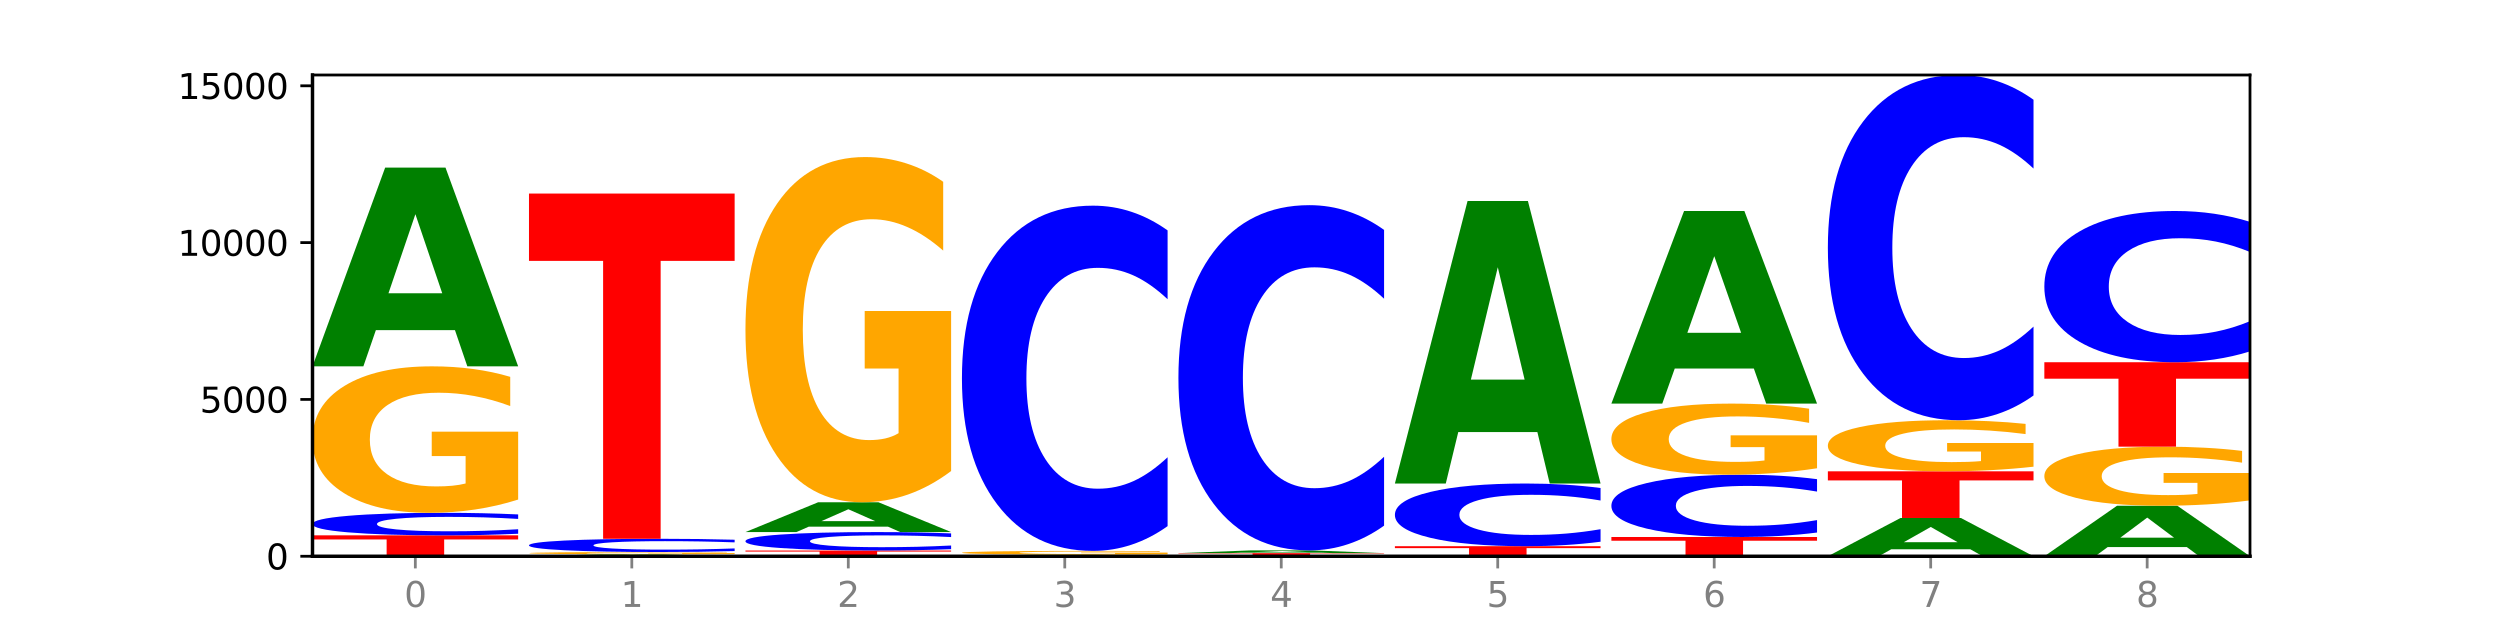 <?xml version="1.0" encoding="utf-8" standalone="no"?>
<!DOCTYPE svg PUBLIC "-//W3C//DTD SVG 1.1//EN"
  "http://www.w3.org/Graphics/SVG/1.1/DTD/svg11.dtd">
<svg xmlns:xlink="http://www.w3.org/1999/xlink" width="720pt" height="180pt" viewBox="0 0 720 180" xmlns="http://www.w3.org/2000/svg" version="1.1">
 <defs>
  <style type="text/css">*{stroke-linejoin: round; stroke-linecap: butt}</style>
 </defs>
 <g id="figure_1">
  <g id="patch_1">
   <path d="M 0 180 
L 720 180 
L 720 0 
L 0 0 
z
" style="fill: #ffffff"/>
  </g>
  <g id="axes_1">
   <g id="patch_2">
    <path d="M 90 160.2 
L 648 160.2 
L 648 21.6 
L 90 21.6 
z
" style="fill: #ffffff"/>
   </g>
   <g id="line2d_1">
    <path d="M 90 160.2 
L 648 160.2 
" clip-path="url(#pcd3d474371)" style="fill: none; stroke: #000000; stroke-width: 0.5; stroke-linecap: square"/>
   </g>
   <g id="patch_3">
    <path d="M 90 154.184 
L 149.229 154.184 
L 149.229 155.357 
L 127.92 155.357 
L 127.92 160.2 
L 111.35 160.2 
L 111.35 155.357 
L 90 155.357 
L 90 154.184 
z
" clip-path="url(#pcd3d474371)" style="fill: #ff0000"/>
   </g>
   <g id="patch_4">
    <path d="M 149.229 153.719 
Q 144.275 153.949 138.917 154.066 
Q 133.56 154.184 127.725 154.184 
Q 110.325 154.184 100.163 153.309 
Q 90 152.435 90 150.939 
Q 90 149.438 100.163 148.564 
Q 110.325 147.69 127.725 147.69 
Q 133.56 147.69 138.917 147.808 
Q 144.275 147.924 149.229 148.155 
L 149.229 149.45 
Q 144.23 149.144 139.38 149.002 
Q 134.53 148.859 129.173 148.859 
Q 119.562 148.859 114.056 149.413 
Q 108.564 149.966 108.564 150.939 
Q 108.564 151.907 114.056 152.462 
Q 119.562 153.014 129.173 153.014 
Q 134.53 153.014 139.38 152.872 
Q 144.23 152.729 149.229 152.423 
L 149.229 153.719 
z
" clip-path="url(#pcd3d474371)" style="fill: #0000ff"/>
   </g>
   <g id="patch_5">
    <path d="M 149.229 143.873 
Q 143.256 145.781 136.831 146.74 
Q 130.406 147.69 123.557 147.69 
Q 108.079 147.69 99.04 142.008 
Q 90 136.327 90 126.611 
Q 90 116.782 99.199 111.144 
Q 108.411 105.506 124.433 105.506 
Q 130.605 105.506 136.26 106.273 
Q 141.928 107.031 146.946 108.53 
L 146.946 116.939 
Q 141.769 115.013 136.645 114.063 
Q 131.521 113.105 126.371 113.105 
Q 116.84 113.105 111.677 116.607 
Q 106.513 120.102 106.513 126.611 
Q 106.513 133.059 111.491 136.579 
Q 116.469 140.091 125.628 140.091 
Q 128.123 140.091 130.26 139.891 
Q 132.397 139.682 134.097 139.246 
L 134.097 131.351 
L 124.34 131.351 
L 124.34 124.319 
L 149.229 124.319 
L 149.229 143.873 
z
" clip-path="url(#pcd3d474371)" style="fill: #ffa600"/>
   </g>
   <g id="patch_6">
    <path d="M 131.028 95.079 
L 108.249 95.079 
L 104.653 105.506 
L 90 105.506 
L 110.926 48.265 
L 128.303 48.265 
L 149.229 105.506 
L 134.588 105.506 
L 131.028 95.079 
z
M 111.882 84.455 
L 127.359 84.455 
L 119.633 61.686 
L 111.882 84.455 
z
" clip-path="url(#pcd3d474371)" style="fill: #008000"/>
   </g>
   <g id="patch_7">
    <path d="M 193.374 160.098 
L 170.596 160.098 
L 166.999 160.2 
L 152.346 160.2 
L 173.272 159.64 
L 190.65 159.64 
L 211.575 160.2 
L 196.935 160.2 
L 193.374 160.098 
z
M 174.229 159.994 
L 189.705 159.994 
L 181.979 159.771 
L 174.229 159.994 
z
" clip-path="url(#pcd3d474371)" style="fill: #008000"/>
   </g>
   <g id="patch_8">
    <path d="M 211.575 159.58 
Q 205.602 159.61 199.177 159.625 
Q 192.753 159.64 185.903 159.64 
Q 170.426 159.64 161.386 159.551 
Q 152.346 159.462 152.346 159.31 
Q 152.346 159.157 161.545 159.069 
Q 170.758 158.981 186.779 158.981 
Q 192.952 158.981 198.607 158.993 
Q 204.275 159.004 209.292 159.028 
L 209.292 159.159 
Q 204.115 159.129 198.992 159.114 
Q 193.868 159.099 188.717 159.099 
Q 179.187 159.099 174.023 159.154 
Q 168.859 159.209 168.859 159.31 
Q 168.859 159.411 173.837 159.466 
Q 178.815 159.521 187.974 159.521 
Q 190.47 159.521 192.607 159.518 
Q 194.744 159.515 196.443 159.508 
L 196.443 159.385 
L 186.686 159.385 
L 186.686 159.275 
L 211.575 159.275 
L 211.575 159.58 
z
" clip-path="url(#pcd3d474371)" style="fill: #ffa600"/>
   </g>
   <g id="patch_9">
    <path d="M 211.575 158.707 
Q 206.621 158.843 201.264 158.911 
Q 195.906 158.981 190.071 158.981 
Q 172.671 158.981 162.509 158.467 
Q 152.346 157.954 152.346 157.076 
Q 152.346 156.195 162.509 155.682 
Q 172.671 155.169 190.071 155.169 
Q 195.906 155.169 201.264 155.238 
Q 206.621 155.307 211.575 155.442 
L 211.575 156.202 
Q 206.576 156.022 201.726 155.939 
Q 196.876 155.855 191.519 155.855 
Q 181.909 155.855 176.402 156.181 
Q 170.91 156.505 170.91 157.076 
Q 170.91 157.644 176.402 157.97 
Q 181.909 158.294 191.519 158.294 
Q 196.876 158.294 201.726 158.21 
Q 206.576 158.126 211.575 157.947 
L 211.575 158.707 
z
" clip-path="url(#pcd3d474371)" style="fill: #0000ff"/>
   </g>
   <g id="patch_10">
    <path d="M 152.346 55.744 
L 211.575 55.744 
L 211.575 75.135 
L 190.267 75.135 
L 190.267 155.169 
L 173.696 155.169 
L 173.696 75.135 
L 152.346 75.135 
L 152.346 55.744 
z
" clip-path="url(#pcd3d474371)" style="fill: #ff0000"/>
   </g>
   <g id="patch_11">
    <path d="M 214.693 158.547 
L 273.922 158.547 
L 273.922 158.869 
L 252.613 158.869 
L 252.613 160.2 
L 236.043 160.2 
L 236.043 158.869 
L 214.693 158.869 
L 214.693 158.547 
z
" clip-path="url(#pcd3d474371)" style="fill: #ff0000"/>
   </g>
   <g id="patch_12">
    <path d="M 273.922 158.166 
Q 268.967 158.355 263.61 158.45 
Q 258.253 158.547 252.418 158.547 
Q 235.018 158.547 224.855 157.832 
Q 214.693 157.116 214.693 155.893 
Q 214.693 154.665 224.855 153.951 
Q 235.018 153.236 252.418 153.236 
Q 258.253 153.236 263.61 153.332 
Q 268.967 153.428 273.922 153.616 
L 273.922 154.675 
Q 268.923 154.425 264.073 154.309 
Q 259.223 154.192 253.865 154.192 
Q 244.255 154.192 238.748 154.646 
Q 233.257 155.098 233.257 155.893 
Q 233.257 156.685 238.748 157.138 
Q 244.255 157.59 253.865 157.59 
Q 259.223 157.59 264.073 157.474 
Q 268.923 157.357 273.922 157.106 
L 273.922 158.166 
z
" clip-path="url(#pcd3d474371)" style="fill: #0000ff"/>
   </g>
   <g id="patch_13">
    <path d="M 255.721 151.672 
L 232.942 151.672 
L 229.346 153.236 
L 214.693 153.236 
L 235.618 144.654 
L 252.996 144.654 
L 273.922 153.236 
L 259.281 153.236 
L 255.721 151.672 
z
M 236.575 150.08 
L 252.051 150.08 
L 244.325 146.666 
L 236.575 150.08 
z
" clip-path="url(#pcd3d474371)" style="fill: #008000"/>
   </g>
   <g id="patch_14">
    <path d="M 273.922 135.659 
Q 267.948 140.157 261.524 142.416 
Q 255.099 144.654 248.25 144.654 
Q 232.772 144.654 223.732 131.264 
Q 214.693 117.873 214.693 94.973 
Q 214.693 71.806 223.892 58.518 
Q 233.104 45.23 249.126 45.23 
Q 255.298 45.23 260.953 47.037 
Q 266.621 48.824 271.639 52.357 
L 271.639 72.176 
Q 266.462 67.637 261.338 65.398 
Q 256.214 63.139 251.064 63.139 
Q 241.533 63.139 236.369 71.395 
Q 231.206 79.631 231.206 94.973 
Q 231.206 110.171 236.184 118.468 
Q 241.161 126.745 250.32 126.745 
Q 252.816 126.745 254.953 126.273 
Q 257.09 125.78 258.789 124.753 
L 258.789 106.146 
L 249.033 106.146 
L 249.033 89.572 
L 273.922 89.572 
L 273.922 135.659 
z
" clip-path="url(#pcd3d474371)" style="fill: #ffa600"/>
   </g>
   <g id="patch_15">
    <path d="M 318.067 160.118 
L 295.289 160.118 
L 291.692 160.2 
L 277.039 160.2 
L 297.965 159.748 
L 315.342 159.748 
L 336.268 160.2 
L 321.627 160.2 
L 318.067 160.118 
z
M 298.922 160.034 
L 314.398 160.034 
L 306.672 159.854 
L 298.922 160.034 
z
" clip-path="url(#pcd3d474371)" style="fill: #008000"/>
   </g>
   <g id="patch_16">
    <path d="M 336.268 159.649 
Q 330.295 159.699 323.87 159.724 
Q 317.445 159.748 310.596 159.748 
Q 295.118 159.748 286.079 159.601 
Q 277.039 159.454 277.039 159.202 
Q 277.039 158.948 286.238 158.801 
Q 295.45 158.655 311.472 158.655 
Q 317.645 158.655 323.299 158.675 
Q 328.967 158.695 333.985 158.734 
L 333.985 158.952 
Q 328.808 158.902 323.684 158.877 
Q 318.561 158.852 313.41 158.852 
Q 303.879 158.852 298.716 158.943 
Q 293.552 159.034 293.552 159.202 
Q 293.552 159.369 298.53 159.46 
Q 303.508 159.551 312.667 159.551 
Q 315.162 159.551 317.299 159.546 
Q 319.437 159.541 321.136 159.53 
L 321.136 159.325 
L 311.379 159.325 
L 311.379 159.143 
L 336.268 159.143 
L 336.268 159.649 
z
" clip-path="url(#pcd3d474371)" style="fill: #ffa600"/>
   </g>
   <g id="patch_17">
    <path d="M 336.268 151.529 
Q 331.314 155.061 325.956 156.848 
Q 320.599 158.655 314.764 158.655 
Q 297.364 158.655 287.202 145.265 
Q 277.039 131.874 277.039 108.974 
Q 277.039 85.992 287.202 72.622 
Q 297.364 59.231 314.764 59.231 
Q 320.599 59.231 325.956 61.038 
Q 331.314 62.825 336.268 66.358 
L 336.268 86.177 
Q 331.269 81.494 326.419 79.317 
Q 321.569 77.14 316.212 77.14 
Q 306.601 77.14 301.095 85.622 
Q 295.603 94.084 295.603 108.974 
Q 295.603 123.802 301.095 132.285 
Q 306.601 140.746 316.212 140.746 
Q 321.569 140.746 326.419 138.569 
Q 331.269 136.372 336.268 131.689 
L 336.268 151.529 
z
" clip-path="url(#pcd3d474371)" style="fill: #0000ff"/>
   </g>
   <g id="patch_18">
    <path d="M 398.615 160.175 
Q 392.641 160.187 386.217 160.194 
Q 379.792 160.2 372.942 160.2 
Q 357.465 160.2 348.425 160.162 
Q 339.385 160.125 339.385 160.06 
Q 339.385 159.995 348.584 159.957 
Q 357.797 159.92 373.818 159.92 
Q 379.991 159.92 385.646 159.925 
Q 391.314 159.93 396.331 159.94 
L 396.331 159.996 
Q 391.154 159.983 386.031 159.977 
Q 380.907 159.97 375.757 159.97 
Q 366.226 159.97 361.062 159.994 
Q 355.898 160.017 355.898 160.06 
Q 355.898 160.103 360.876 160.126 
Q 365.854 160.15 375.013 160.15 
Q 377.509 160.15 379.646 160.148 
Q 381.783 160.147 383.482 160.144 
L 383.482 160.092 
L 373.726 160.092 
L 373.726 160.045 
L 398.615 160.045 
L 398.615 160.175 
z
" clip-path="url(#pcd3d474371)" style="fill: #ffa600"/>
   </g>
   <g id="patch_19">
    <path d="M 339.385 159.306 
L 398.615 159.306 
L 398.615 159.426 
L 377.306 159.426 
L 377.306 159.92 
L 360.735 159.92 
L 360.735 159.426 
L 339.385 159.426 
L 339.385 159.306 
z
" clip-path="url(#pcd3d474371)" style="fill: #ff0000"/>
   </g>
   <g id="patch_20">
    <path d="M 380.413 159.161 
L 357.635 159.161 
L 354.038 159.306 
L 339.385 159.306 
L 360.311 158.511 
L 377.689 158.511 
L 398.615 159.306 
L 383.974 159.306 
L 380.413 159.161 
z
M 361.268 159.013 
L 376.744 159.013 
L 369.018 158.697 
L 361.268 159.013 
z
" clip-path="url(#pcd3d474371)" style="fill: #008000"/>
   </g>
   <g id="patch_21">
    <path d="M 398.615 151.384 
Q 393.66 154.917 388.303 156.704 
Q 382.945 158.511 377.111 158.511 
Q 359.71 158.511 349.548 145.12 
Q 339.385 131.729 339.385 108.829 
Q 339.385 85.847 349.548 72.477 
Q 359.71 59.086 377.111 59.086 
Q 382.945 59.086 388.303 60.894 
Q 393.66 62.68 398.615 66.213 
L 398.615 86.032 
Q 393.615 81.35 388.765 79.172 
Q 383.915 76.995 378.558 76.995 
Q 368.948 76.995 363.441 85.478 
Q 357.95 93.939 357.95 108.829 
Q 357.95 123.658 363.441 132.14 
Q 368.948 140.602 378.558 140.602 
Q 383.915 140.602 388.765 138.425 
Q 393.615 136.227 398.615 131.544 
L 398.615 151.384 
z
" clip-path="url(#pcd3d474371)" style="fill: #0000ff"/>
   </g>
   <g id="patch_22">
    <path d="M 460.961 160.198 
Q 454.988 160.199 448.563 160.199 
Q 442.138 160.2 435.289 160.2 
Q 419.811 160.2 410.772 160.196 
Q 401.732 160.193 401.732 160.186 
Q 401.732 160.18 410.931 160.177 
Q 420.143 160.173 436.165 160.173 
Q 442.337 160.173 447.992 160.173 
Q 453.66 160.174 458.678 160.175 
L 458.678 160.18 
Q 453.501 160.179 448.377 160.178 
Q 443.253 160.178 438.103 160.178 
Q 428.572 160.178 423.408 160.18 
Q 418.245 160.182 418.245 160.186 
Q 418.245 160.191 423.223 160.193 
Q 428.2 160.195 437.36 160.195 
Q 439.855 160.195 441.992 160.195 
Q 444.129 160.195 445.828 160.195 
L 445.828 160.19 
L 436.072 160.19 
L 436.072 160.185 
L 460.961 160.185 
L 460.961 160.198 
z
" clip-path="url(#pcd3d474371)" style="fill: #ffa600"/>
   </g>
   <g id="patch_23">
    <path d="M 401.732 157.309 
L 460.961 157.309 
L 460.961 157.868 
L 439.652 157.868 
L 439.652 160.173 
L 423.082 160.173 
L 423.082 157.868 
L 401.732 157.868 
L 401.732 157.309 
z
" clip-path="url(#pcd3d474371)" style="fill: #ff0000"/>
   </g>
   <g id="patch_24">
    <path d="M 460.961 156.015 
Q 456.006 156.657 450.649 156.981 
Q 445.292 157.309 439.457 157.309 
Q 422.057 157.309 411.894 154.878 
Q 401.732 152.446 401.732 148.287 
Q 401.732 144.113 411.894 141.685 
Q 422.057 139.253 439.457 139.253 
Q 445.292 139.253 450.649 139.581 
Q 456.006 139.906 460.961 140.547 
L 460.961 144.147 
Q 455.962 143.296 451.112 142.901 
Q 446.262 142.505 440.904 142.505 
Q 431.294 142.505 425.788 144.046 
Q 420.296 145.583 420.296 148.287 
Q 420.296 150.98 425.788 152.52 
Q 431.294 154.057 440.904 154.057 
Q 446.262 154.057 451.112 153.662 
Q 455.962 153.262 460.961 152.412 
L 460.961 156.015 
z
" clip-path="url(#pcd3d474371)" style="fill: #0000ff"/>
   </g>
   <g id="patch_25">
    <path d="M 442.76 124.43 
L 419.981 124.43 
L 416.385 139.253 
L 401.732 139.253 
L 422.658 57.885 
L 440.035 57.885 
L 460.961 139.253 
L 446.32 139.253 
L 442.76 124.43 
z
M 423.614 109.328 
L 439.091 109.328 
L 431.365 76.963 
L 423.614 109.328 
z
" clip-path="url(#pcd3d474371)" style="fill: #008000"/>
   </g>
   <g id="patch_26">
    <path d="M 464.078 154.654 
L 523.307 154.654 
L 523.307 155.735 
L 501.999 155.735 
L 501.999 160.2 
L 485.428 160.2 
L 485.428 155.735 
L 464.078 155.735 
L 464.078 154.654 
z
" clip-path="url(#pcd3d474371)" style="fill: #ff0000"/>
   </g>
   <g id="patch_27">
    <path d="M 523.307 153.368 
Q 518.353 154.005 512.996 154.328 
Q 507.638 154.654 501.803 154.654 
Q 484.403 154.654 474.241 152.238 
Q 464.078 149.822 464.078 145.69 
Q 464.078 141.543 474.241 139.131 
Q 484.403 136.715 501.803 136.715 
Q 507.638 136.715 512.996 137.041 
Q 518.353 137.363 523.307 138 
L 523.307 141.576 
Q 518.308 140.732 513.458 140.339 
Q 508.608 139.946 503.251 139.946 
Q 493.641 139.946 488.134 141.476 
Q 482.642 143.003 482.642 145.69 
Q 482.642 148.365 488.134 149.896 
Q 493.641 151.422 503.251 151.422 
Q 508.608 151.422 513.458 151.03 
Q 518.308 150.633 523.307 149.788 
L 523.307 153.368 
z
" clip-path="url(#pcd3d474371)" style="fill: #0000ff"/>
   </g>
   <g id="patch_28">
    <path d="M 523.307 134.862 
Q 517.334 135.788 510.909 136.254 
Q 504.485 136.715 497.635 136.715 
Q 482.158 136.715 473.118 133.957 
Q 464.078 131.199 464.078 126.482 
Q 464.078 121.711 473.277 118.974 
Q 482.489 116.237 498.511 116.237 
Q 504.684 116.237 510.338 116.609 
Q 516.007 116.977 521.024 117.705 
L 521.024 121.787 
Q 515.847 120.852 510.723 120.391 
Q 505.6 119.926 500.449 119.926 
Q 490.918 119.926 485.755 121.626 
Q 480.591 123.322 480.591 126.482 
Q 480.591 129.612 485.569 131.321 
Q 490.547 133.026 499.706 133.026 
Q 502.201 133.026 504.339 132.929 
Q 506.476 132.827 508.175 132.616 
L 508.175 128.783 
L 498.418 128.783 
L 498.418 125.37 
L 523.307 125.37 
L 523.307 134.862 
z
" clip-path="url(#pcd3d474371)" style="fill: #ffa600"/>
   </g>
   <g id="patch_29">
    <path d="M 505.106 106.134 
L 482.328 106.134 
L 478.731 116.237 
L 464.078 116.237 
L 485.004 60.775 
L 502.382 60.775 
L 523.307 116.237 
L 508.667 116.237 
L 505.106 106.134 
z
M 485.961 95.84 
L 501.437 95.84 
L 493.711 73.779 
L 485.961 95.84 
z
" clip-path="url(#pcd3d474371)" style="fill: #008000"/>
   </g>
   <g id="patch_30">
    <path d="M 567.453 158.192 
L 544.674 158.192 
L 541.077 160.2 
L 526.425 160.2 
L 547.35 149.18 
L 564.728 149.18 
L 585.654 160.2 
L 571.013 160.2 
L 567.453 158.192 
z
M 548.307 156.147 
L 563.783 156.147 
L 556.057 151.764 
L 548.307 156.147 
z
" clip-path="url(#pcd3d474371)" style="fill: #008000"/>
   </g>
   <g id="patch_31">
    <path d="M 526.425 135.739 
L 585.654 135.739 
L 585.654 138.36 
L 564.345 138.36 
L 564.345 149.18 
L 547.775 149.18 
L 547.775 138.36 
L 526.425 138.36 
L 526.425 135.739 
z
" clip-path="url(#pcd3d474371)" style="fill: #ff0000"/>
   </g>
   <g id="patch_32">
    <path d="M 585.654 134.408 
Q 579.68 135.073 573.256 135.408 
Q 566.831 135.739 559.982 135.739 
Q 544.504 135.739 535.464 133.757 
Q 526.425 131.775 526.425 128.386 
Q 526.425 124.958 535.624 122.991 
Q 544.836 121.025 560.858 121.025 
Q 567.03 121.025 572.685 121.292 
Q 578.353 121.556 583.37 122.079 
L 583.37 125.012 
Q 578.194 124.341 573.07 124.009 
Q 567.946 123.675 562.796 123.675 
Q 553.265 123.675 548.101 124.897 
Q 542.938 126.116 542.938 128.386 
Q 542.938 130.636 547.915 131.864 
Q 552.893 133.089 562.052 133.089 
Q 564.548 133.089 566.685 133.019 
Q 568.822 132.946 570.521 132.794 
L 570.521 130.04 
L 560.765 130.04 
L 560.765 127.587 
L 585.654 127.587 
L 585.654 134.408 
z
" clip-path="url(#pcd3d474371)" style="fill: #ffa600"/>
   </g>
   <g id="patch_33">
    <path d="M 585.654 113.898 
Q 580.699 117.43 575.342 119.217 
Q 569.985 121.025 564.15 121.025 
Q 546.75 121.025 536.587 107.634 
Q 526.425 94.243 526.425 71.343 
Q 526.425 48.361 536.587 34.991 
Q 546.75 21.6 564.15 21.6 
Q 569.985 21.6 575.342 23.407 
Q 580.699 25.194 585.654 28.727 
L 585.654 48.546 
Q 580.654 43.863 575.805 41.686 
Q 570.955 39.509 565.597 39.509 
Q 555.987 39.509 550.48 47.991 
Q 544.989 56.453 544.989 71.343 
Q 544.989 86.172 550.48 94.654 
Q 555.987 103.115 565.597 103.115 
Q 570.955 103.115 575.805 100.938 
Q 580.654 98.741 585.654 94.058 
L 585.654 113.898 
z
" clip-path="url(#pcd3d474371)" style="fill: #0000ff"/>
   </g>
   <g id="patch_34">
    <path d="M 629.799 157.551 
L 607.02 157.551 
L 603.424 160.2 
L 588.771 160.2 
L 609.697 145.657 
L 627.074 145.657 
L 648 160.2 
L 633.359 160.2 
L 629.799 157.551 
z
M 610.653 154.852 
L 626.13 154.852 
L 618.404 149.067 
L 610.653 154.852 
z
" clip-path="url(#pcd3d474371)" style="fill: #008000"/>
   </g>
   <g id="patch_35">
    <path d="M 648 144.117 
Q 642.027 144.887 635.602 145.274 
Q 629.177 145.657 622.328 145.657 
Q 606.85 145.657 597.811 143.365 
Q 588.771 141.073 588.771 137.153 
Q 588.771 133.188 597.97 130.914 
Q 607.182 128.639 623.204 128.639 
Q 629.376 128.639 635.031 128.949 
Q 640.699 129.254 645.717 129.859 
L 645.717 133.251 
Q 640.54 132.474 635.416 132.091 
Q 630.292 131.705 625.142 131.705 
Q 615.611 131.705 610.448 133.118 
Q 605.284 134.527 605.284 137.153 
Q 605.284 139.755 610.262 141.175 
Q 615.24 142.592 624.399 142.592 
Q 626.894 142.592 629.031 142.511 
Q 631.168 142.426 632.868 142.251 
L 632.868 139.066 
L 623.111 139.066 
L 623.111 136.229 
L 648 136.229 
L 648 144.117 
z
" clip-path="url(#pcd3d474371)" style="fill: #ffa600"/>
   </g>
   <g id="patch_36">
    <path d="M 588.771 104.323 
L 648 104.323 
L 648 109.065 
L 626.691 109.065 
L 626.691 128.639 
L 610.121 128.639 
L 610.121 109.065 
L 588.771 109.065 
L 588.771 104.323 
z
" clip-path="url(#pcd3d474371)" style="fill: #ff0000"/>
   </g>
   <g id="patch_37">
    <path d="M 648 101.201 
Q 643.046 102.748 637.688 103.531 
Q 632.331 104.323 626.496 104.323 
Q 609.096 104.323 598.933 98.457 
Q 588.771 92.59 588.771 82.558 
Q 588.771 72.49 598.933 66.633 
Q 609.096 60.766 626.496 60.766 
Q 632.331 60.766 637.688 61.558 
Q 643.046 62.341 648 63.889 
L 648 72.571 
Q 643.001 70.52 638.151 69.566 
Q 633.301 68.612 627.944 68.612 
Q 618.333 68.612 612.827 72.328 
Q 607.335 76.035 607.335 82.558 
Q 607.335 89.054 612.827 92.77 
Q 618.333 96.477 627.944 96.477 
Q 633.301 96.477 638.151 95.523 
Q 643.001 94.561 648 92.509 
L 648 101.201 
z
" clip-path="url(#pcd3d474371)" style="fill: #0000ff"/>
   </g>
   <g id="matplotlib.axis_1">
    <g id="xtick_1">
     <g id="line2d_2">
      <defs>
       <path id="m5237b9745d" d="M 0 0 
L 0 3.5 
" style="stroke: #808080; stroke-width: 0.8"/>
      </defs>
      <g>
       <use xlink:href="#m5237b9745d" x="119.615" y="160.2" style="fill: #808080; stroke: #808080; stroke-width: 0.8"/>
      </g>
     </g>
     <g id="text_1">
      <!-- 0 -->
      <g style="fill: #808080" transform="translate(116.433 174.798) scale(0.1 -0.1)">
       <defs>
        <path id="DejaVuSans-30" d="M 2034 4250 
Q 1547 4250 1301 3770 
Q 1056 3291 1056 2328 
Q 1056 1369 1301 889 
Q 1547 409 2034 409 
Q 2525 409 2770 889 
Q 3016 1369 3016 2328 
Q 3016 3291 2770 3770 
Q 2525 4250 2034 4250 
z
M 2034 4750 
Q 2819 4750 3233 4129 
Q 3647 3509 3647 2328 
Q 3647 1150 3233 529 
Q 2819 -91 2034 -91 
Q 1250 -91 836 529 
Q 422 1150 422 2328 
Q 422 3509 836 4129 
Q 1250 4750 2034 4750 
z
" transform="scale(0.016)"/>
       </defs>
       <use xlink:href="#DejaVuSans-30"/>
      </g>
     </g>
    </g>
    <g id="xtick_2">
     <g id="line2d_3">
      <g>
       <use xlink:href="#m5237b9745d" x="181.961" y="160.2" style="fill: #808080; stroke: #808080; stroke-width: 0.8"/>
      </g>
     </g>
     <g id="text_2">
      <!-- 1 -->
      <g style="fill: #808080" transform="translate(178.78 174.798) scale(0.1 -0.1)">
       <defs>
        <path id="DejaVuSans-31" d="M 794 531 
L 1825 531 
L 1825 4091 
L 703 3866 
L 703 4441 
L 1819 4666 
L 2450 4666 
L 2450 531 
L 3481 531 
L 3481 0 
L 794 0 
L 794 531 
z
" transform="scale(0.016)"/>
       </defs>
       <use xlink:href="#DejaVuSans-31"/>
      </g>
     </g>
    </g>
    <g id="xtick_3">
     <g id="line2d_4">
      <g>
       <use xlink:href="#m5237b9745d" x="244.307" y="160.2" style="fill: #808080; stroke: #808080; stroke-width: 0.8"/>
      </g>
     </g>
     <g id="text_3">
      <!-- 2 -->
      <g style="fill: #808080" transform="translate(241.126 174.798) scale(0.1 -0.1)">
       <defs>
        <path id="DejaVuSans-32" d="M 1228 531 
L 3431 531 
L 3431 0 
L 469 0 
L 469 531 
Q 828 903 1448 1529 
Q 2069 2156 2228 2338 
Q 2531 2678 2651 2914 
Q 2772 3150 2772 3378 
Q 2772 3750 2511 3984 
Q 2250 4219 1831 4219 
Q 1534 4219 1204 4116 
Q 875 4013 500 3803 
L 500 4441 
Q 881 4594 1212 4672 
Q 1544 4750 1819 4750 
Q 2544 4750 2975 4387 
Q 3406 4025 3406 3419 
Q 3406 3131 3298 2873 
Q 3191 2616 2906 2266 
Q 2828 2175 2409 1742 
Q 1991 1309 1228 531 
z
" transform="scale(0.016)"/>
       </defs>
       <use xlink:href="#DejaVuSans-32"/>
      </g>
     </g>
    </g>
    <g id="xtick_4">
     <g id="line2d_5">
      <g>
       <use xlink:href="#m5237b9745d" x="306.654" y="160.2" style="fill: #808080; stroke: #808080; stroke-width: 0.8"/>
      </g>
     </g>
     <g id="text_4">
      <!-- 3 -->
      <g style="fill: #808080" transform="translate(303.472 174.798) scale(0.1 -0.1)">
       <defs>
        <path id="DejaVuSans-33" d="M 2597 2516 
Q 3050 2419 3304 2112 
Q 3559 1806 3559 1356 
Q 3559 666 3084 287 
Q 2609 -91 1734 -91 
Q 1441 -91 1130 -33 
Q 819 25 488 141 
L 488 750 
Q 750 597 1062 519 
Q 1375 441 1716 441 
Q 2309 441 2620 675 
Q 2931 909 2931 1356 
Q 2931 1769 2642 2001 
Q 2353 2234 1838 2234 
L 1294 2234 
L 1294 2753 
L 1863 2753 
Q 2328 2753 2575 2939 
Q 2822 3125 2822 3475 
Q 2822 3834 2567 4026 
Q 2313 4219 1838 4219 
Q 1578 4219 1281 4162 
Q 984 4106 628 3988 
L 628 4550 
Q 988 4650 1302 4700 
Q 1616 4750 1894 4750 
Q 2613 4750 3031 4423 
Q 3450 4097 3450 3541 
Q 3450 3153 3228 2886 
Q 3006 2619 2597 2516 
z
" transform="scale(0.016)"/>
       </defs>
       <use xlink:href="#DejaVuSans-33"/>
      </g>
     </g>
    </g>
    <g id="xtick_5">
     <g id="line2d_6">
      <g>
       <use xlink:href="#m5237b9745d" x="369" y="160.2" style="fill: #808080; stroke: #808080; stroke-width: 0.8"/>
      </g>
     </g>
     <g id="text_5">
      <!-- 4 -->
      <g style="fill: #808080" transform="translate(365.819 174.798) scale(0.1 -0.1)">
       <defs>
        <path id="DejaVuSans-34" d="M 2419 4116 
L 825 1625 
L 2419 1625 
L 2419 4116 
z
M 2253 4666 
L 3047 4666 
L 3047 1625 
L 3713 1625 
L 3713 1100 
L 3047 1100 
L 3047 0 
L 2419 0 
L 2419 1100 
L 313 1100 
L 313 1709 
L 2253 4666 
z
" transform="scale(0.016)"/>
       </defs>
       <use xlink:href="#DejaVuSans-34"/>
      </g>
     </g>
    </g>
    <g id="xtick_6">
     <g id="line2d_7">
      <g>
       <use xlink:href="#m5237b9745d" x="431.346" y="160.2" style="fill: #808080; stroke: #808080; stroke-width: 0.8"/>
      </g>
     </g>
     <g id="text_6">
      <!-- 5 -->
      <g style="fill: #808080" transform="translate(428.165 174.798) scale(0.1 -0.1)">
       <defs>
        <path id="DejaVuSans-35" d="M 691 4666 
L 3169 4666 
L 3169 4134 
L 1269 4134 
L 1269 2991 
Q 1406 3038 1543 3061 
Q 1681 3084 1819 3084 
Q 2600 3084 3056 2656 
Q 3513 2228 3513 1497 
Q 3513 744 3044 326 
Q 2575 -91 1722 -91 
Q 1428 -91 1123 -41 
Q 819 9 494 109 
L 494 744 
Q 775 591 1075 516 
Q 1375 441 1709 441 
Q 2250 441 2565 725 
Q 2881 1009 2881 1497 
Q 2881 1984 2565 2268 
Q 2250 2553 1709 2553 
Q 1456 2553 1204 2497 
Q 953 2441 691 2322 
L 691 4666 
z
" transform="scale(0.016)"/>
       </defs>
       <use xlink:href="#DejaVuSans-35"/>
      </g>
     </g>
    </g>
    <g id="xtick_7">
     <g id="line2d_8">
      <g>
       <use xlink:href="#m5237b9745d" x="493.693" y="160.2" style="fill: #808080; stroke: #808080; stroke-width: 0.8"/>
      </g>
     </g>
     <g id="text_7">
      <!-- 6 -->
      <g style="fill: #808080" transform="translate(490.511 174.798) scale(0.1 -0.1)">
       <defs>
        <path id="DejaVuSans-36" d="M 2113 2584 
Q 1688 2584 1439 2293 
Q 1191 2003 1191 1497 
Q 1191 994 1439 701 
Q 1688 409 2113 409 
Q 2538 409 2786 701 
Q 3034 994 3034 1497 
Q 3034 2003 2786 2293 
Q 2538 2584 2113 2584 
z
M 3366 4563 
L 3366 3988 
Q 3128 4100 2886 4159 
Q 2644 4219 2406 4219 
Q 1781 4219 1451 3797 
Q 1122 3375 1075 2522 
Q 1259 2794 1537 2939 
Q 1816 3084 2150 3084 
Q 2853 3084 3261 2657 
Q 3669 2231 3669 1497 
Q 3669 778 3244 343 
Q 2819 -91 2113 -91 
Q 1303 -91 875 529 
Q 447 1150 447 2328 
Q 447 3434 972 4092 
Q 1497 4750 2381 4750 
Q 2619 4750 2861 4703 
Q 3103 4656 3366 4563 
z
" transform="scale(0.016)"/>
       </defs>
       <use xlink:href="#DejaVuSans-36"/>
      </g>
     </g>
    </g>
    <g id="xtick_8">
     <g id="line2d_9">
      <g>
       <use xlink:href="#m5237b9745d" x="556.039" y="160.2" style="fill: #808080; stroke: #808080; stroke-width: 0.8"/>
      </g>
     </g>
     <g id="text_8">
      <!-- 7 -->
      <g style="fill: #808080" transform="translate(552.858 174.798) scale(0.1 -0.1)">
       <defs>
        <path id="DejaVuSans-37" d="M 525 4666 
L 3525 4666 
L 3525 4397 
L 1831 0 
L 1172 0 
L 2766 4134 
L 525 4134 
L 525 4666 
z
" transform="scale(0.016)"/>
       </defs>
       <use xlink:href="#DejaVuSans-37"/>
      </g>
     </g>
    </g>
    <g id="xtick_9">
     <g id="line2d_10">
      <g>
       <use xlink:href="#m5237b9745d" x="618.385" y="160.2" style="fill: #808080; stroke: #808080; stroke-width: 0.8"/>
      </g>
     </g>
     <g id="text_9">
      <!-- 8 -->
      <g style="fill: #808080" transform="translate(615.204 174.798) scale(0.1 -0.1)">
       <defs>
        <path id="DejaVuSans-38" d="M 2034 2216 
Q 1584 2216 1326 1975 
Q 1069 1734 1069 1313 
Q 1069 891 1326 650 
Q 1584 409 2034 409 
Q 2484 409 2743 651 
Q 3003 894 3003 1313 
Q 3003 1734 2745 1975 
Q 2488 2216 2034 2216 
z
M 1403 2484 
Q 997 2584 770 2862 
Q 544 3141 544 3541 
Q 544 4100 942 4425 
Q 1341 4750 2034 4750 
Q 2731 4750 3128 4425 
Q 3525 4100 3525 3541 
Q 3525 3141 3298 2862 
Q 3072 2584 2669 2484 
Q 3125 2378 3379 2068 
Q 3634 1759 3634 1313 
Q 3634 634 3220 271 
Q 2806 -91 2034 -91 
Q 1263 -91 848 271 
Q 434 634 434 1313 
Q 434 1759 690 2068 
Q 947 2378 1403 2484 
z
M 1172 3481 
Q 1172 3119 1398 2916 
Q 1625 2713 2034 2713 
Q 2441 2713 2670 2916 
Q 2900 3119 2900 3481 
Q 2900 3844 2670 4047 
Q 2441 4250 2034 4250 
Q 1625 4250 1398 4047 
Q 1172 3844 1172 3481 
z
" transform="scale(0.016)"/>
       </defs>
       <use xlink:href="#DejaVuSans-38"/>
      </g>
     </g>
    </g>
   </g>
   <g id="matplotlib.axis_2">
    <g id="ytick_1">
     <g id="line2d_11">
      <defs>
       <path id="mab35c49366" d="M 0 0 
L -3.5 0 
" style="stroke: #000000; stroke-width: 0.8"/>
      </defs>
      <g>
       <use xlink:href="#mab35c49366" x="90" y="160.2" style="stroke: #000000; stroke-width: 0.8"/>
      </g>
     </g>
     <g id="text_10">
      <!-- 0 -->
      <g transform="translate(76.638 163.999) scale(0.1 -0.1)">
       <use xlink:href="#DejaVuSans-30"/>
      </g>
     </g>
    </g>
    <g id="ytick_2">
     <g id="line2d_12">
      <g>
       <use xlink:href="#mab35c49366" x="90" y="115.036" style="stroke: #000000; stroke-width: 0.8"/>
      </g>
     </g>
     <g id="text_11">
      <!-- 5000 -->
      <g transform="translate(57.55 118.835) scale(0.1 -0.1)">
       <use xlink:href="#DejaVuSans-35"/>
       <use xlink:href="#DejaVuSans-30" x="63.623"/>
       <use xlink:href="#DejaVuSans-30" x="127.246"/>
       <use xlink:href="#DejaVuSans-30" x="190.869"/>
      </g>
     </g>
    </g>
    <g id="ytick_3">
     <g id="line2d_13">
      <g>
       <use xlink:href="#mab35c49366" x="90" y="69.872" style="stroke: #000000; stroke-width: 0.8"/>
      </g>
     </g>
     <g id="text_12">
      <!-- 10000 -->
      <g transform="translate(51.188 73.671) scale(0.1 -0.1)">
       <use xlink:href="#DejaVuSans-31"/>
       <use xlink:href="#DejaVuSans-30" x="63.623"/>
       <use xlink:href="#DejaVuSans-30" x="127.246"/>
       <use xlink:href="#DejaVuSans-30" x="190.869"/>
       <use xlink:href="#DejaVuSans-30" x="254.492"/>
      </g>
     </g>
    </g>
    <g id="ytick_4">
     <g id="line2d_14">
      <g>
       <use xlink:href="#mab35c49366" x="90" y="24.707" style="stroke: #000000; stroke-width: 0.8"/>
      </g>
     </g>
     <g id="text_13">
      <!-- 15000 -->
      <g transform="translate(51.188 28.507) scale(0.1 -0.1)">
       <use xlink:href="#DejaVuSans-31"/>
       <use xlink:href="#DejaVuSans-35" x="63.623"/>
       <use xlink:href="#DejaVuSans-30" x="127.246"/>
       <use xlink:href="#DejaVuSans-30" x="190.869"/>
       <use xlink:href="#DejaVuSans-30" x="254.492"/>
      </g>
     </g>
    </g>
   </g>
   <g id="patch_38">
    <path d="M 90 160.2 
L 90 21.6 
" style="fill: none; stroke: #000000; stroke-linejoin: miter; stroke-linecap: square"/>
   </g>
   <g id="patch_39">
    <path d="M 648 160.2 
L 648 21.6 
" style="fill: none; stroke: #000000; stroke-width: 0.8; stroke-linejoin: miter; stroke-linecap: square"/>
   </g>
   <g id="patch_40">
    <path d="M 90 160.2 
L 648 160.2 
" style="fill: none; stroke: #000000; stroke-linejoin: miter; stroke-linecap: square"/>
   </g>
   <g id="patch_41">
    <path d="M 90 21.6 
L 648 21.6 
" style="fill: none; stroke: #000000; stroke-width: 0.8; stroke-linejoin: miter; stroke-linecap: square"/>
   </g>
  </g>
 </g>
 <defs>
  <clipPath id="pcd3d474371">
   <rect x="90" y="21.6" width="558" height="138.6"/>
  </clipPath>
 </defs>
</svg>
